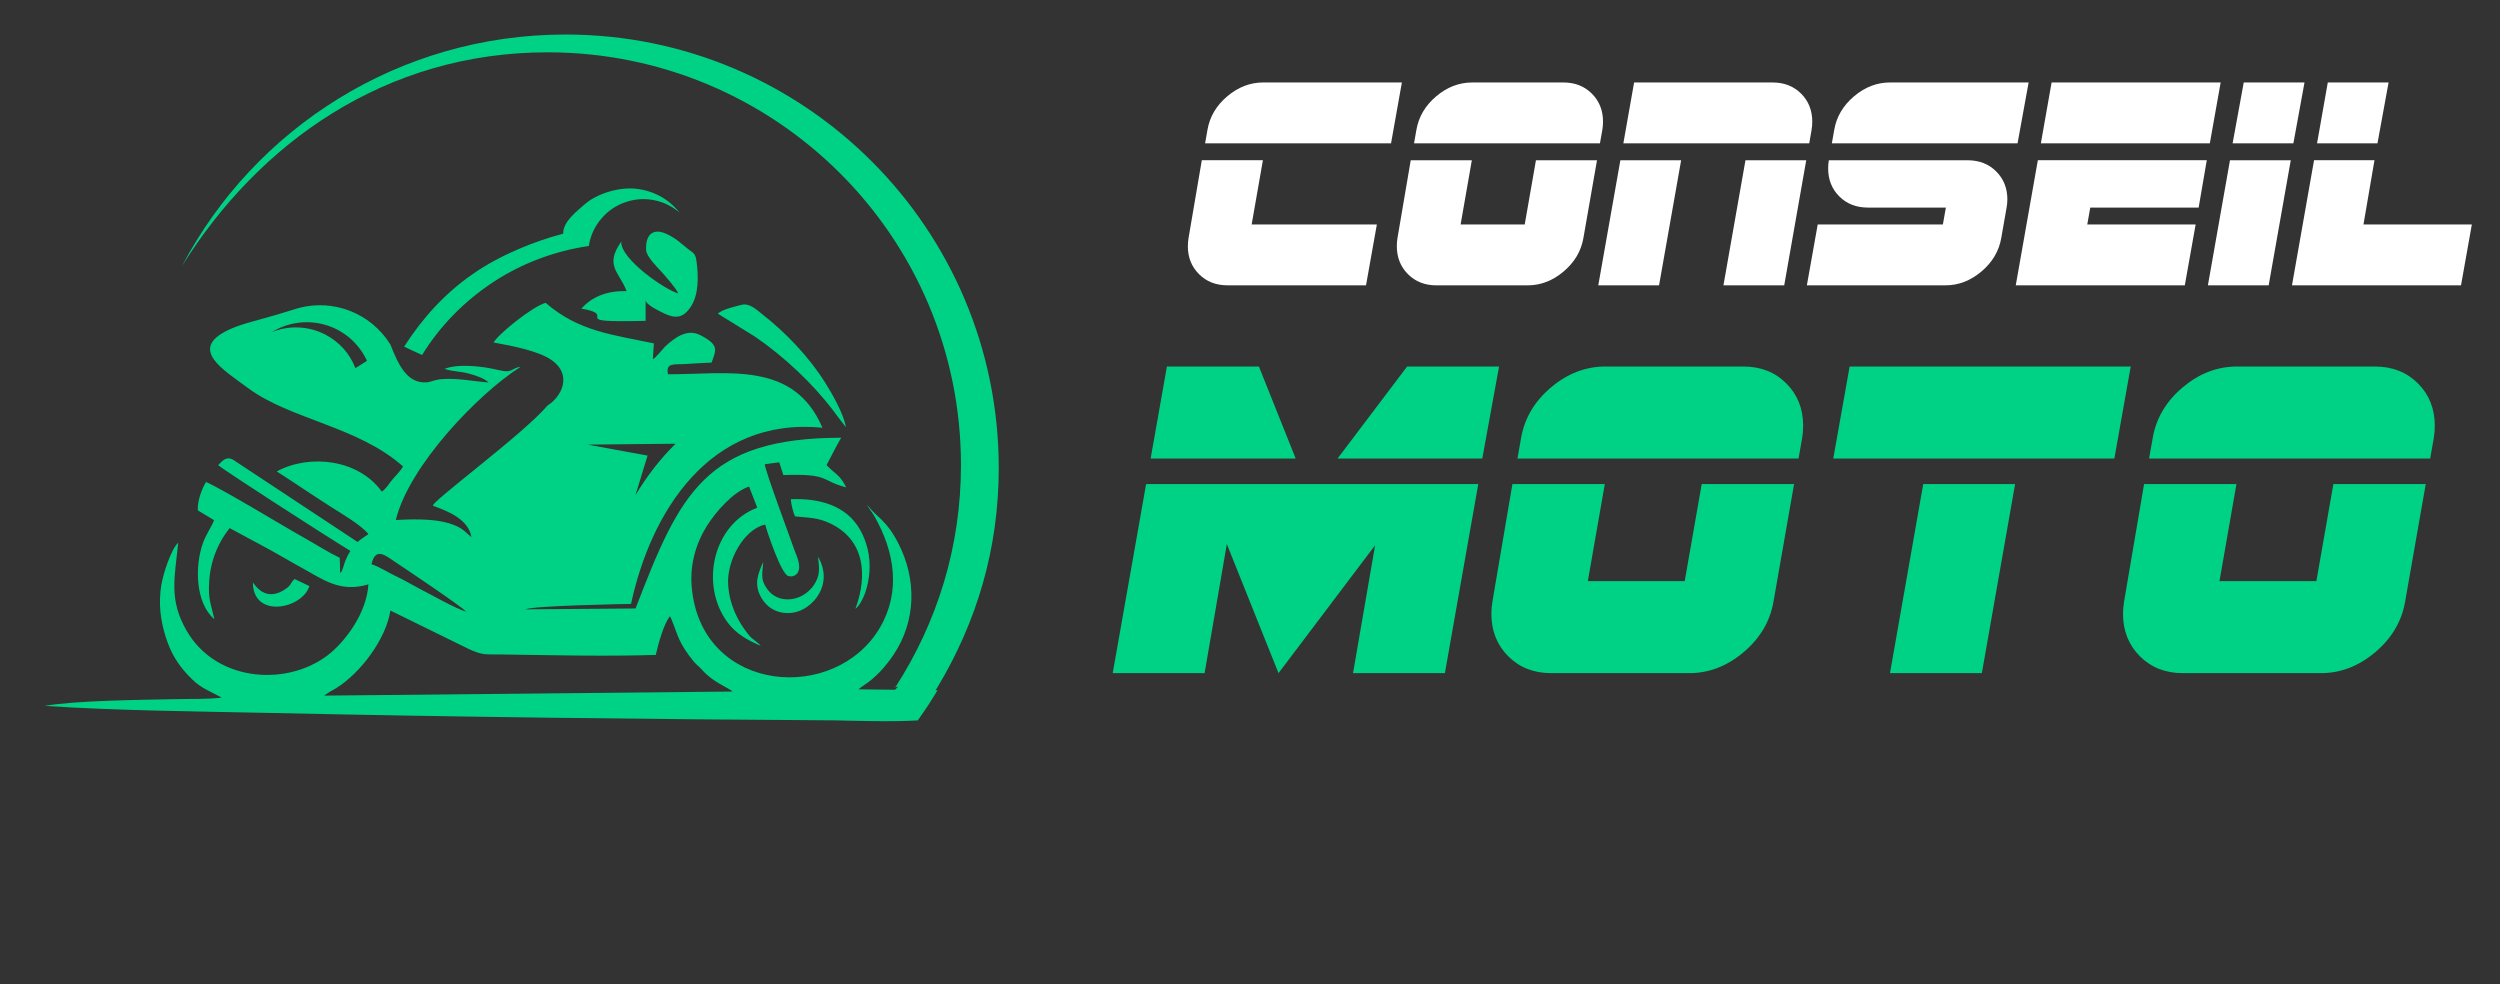 <?xml version="1.0" encoding="utf-8"?>
<!-- Generator: Adobe Illustrator 16.0.0, SVG Export Plug-In . SVG Version: 6.00 Build 0)  -->
<!DOCTYPE svg PUBLIC "-//W3C//DTD SVG 1.1//EN" "http://www.w3.org/Graphics/SVG/1.1/DTD/svg11.dtd">
<svg version="1.1" id="Calque_1" xmlns="http://www.w3.org/2000/svg" xmlns:xlink="http://www.w3.org/1999/xlink" x="0px" y="0px"
	 width="182px" height="71.667px" viewBox="0 0 182 71.667" enable-background="new 0 0 182 71.667" xml:space="preserve">
<rect x="0" y="0" width="182" height="71.667" fill="#333333" stroke="none"/>
<g>
	<g>
		<g>
			<path fill="#FFFFFF" d="M100.235,16.342l-0.789,4.429h-10.09c-0.837,0-1.526-0.27-2.068-0.813
				c-0.54-0.541-0.811-1.214-0.811-2.019c0-0.212,0.016-0.417,0.05-0.615l0.965-5.661h4.448l-0.819,4.678H100.235z M102.057,6.004
				l-0.789,4.429H87.732l0.172-0.983c0.165-0.952,0.644-1.764,1.439-2.438c0.797-0.672,1.671-1.009,2.622-1.009H102.057z"/>
			<path fill="#FFFFFF" d="M116.262,11.665l-0.99,5.661c-0.164,0.952-0.644,1.764-1.439,2.437c-0.796,0.674-1.67,1.01-2.619,1.01
				h-6.646c-0.836,0-1.526-0.27-2.068-0.813c-0.54-0.541-0.811-1.221-0.811-2.042c0-0.197,0.017-0.395,0.048-0.592l0.965-5.661
				h4.448l-0.817,4.678h4.667l0.817-4.678H116.262z M116.7,8.86c0,0.197-0.018,0.393-0.049,0.591l-0.175,0.983h-13.534l0.172-0.983
				c0.166-0.952,0.644-1.764,1.439-2.438c0.795-0.672,1.669-1.009,2.622-1.009h6.646c0.836,0,1.524,0.271,2.066,0.812
				C116.429,7.358,116.7,8.039,116.7,8.86z"/>
			<path fill="#FFFFFF" d="M122.387,11.665l-1.608,9.107h-4.424l1.608-9.107H122.387z M131.933,8.86c0,0.197-0.015,0.393-0.05,0.591
				l-0.17,0.983h-13.532l0.782-4.429h10.091c0.837,0,1.524,0.271,2.068,0.812C131.663,7.358,131.933,8.039,131.933,8.86z
				 M131.494,11.665l-1.603,9.107h-4.424l1.603-9.107H131.494z"/>
			<path fill="#FFFFFF" d="M146.136,14.52c0,0.197-0.021,0.395-0.056,0.59l-0.388,2.215c-0.165,0.952-0.646,1.764-1.441,2.437
				c-0.796,0.674-1.668,1.01-2.621,1.01h-10.09l0.789-4.429h9.112l0.218-1.231h-5.663c-0.855,0-1.553-0.271-2.094-0.812
				c-0.543-0.542-0.813-1.223-0.813-2.043c0-0.195,0.016-0.394,0.051-0.591h10.088c0.854,0,1.552,0.271,2.094,0.813
				C145.863,13.019,146.136,13.699,146.136,14.52z M147.684,6.004l-0.806,4.429h-13.519l0.174-0.983
				c0.164-0.952,0.644-1.764,1.439-2.438c0.796-0.672,1.669-1.009,2.62-1.009H147.684z"/>
			<path fill="#FFFFFF" d="M160.654,11.665l-0.592,3.446h-7.891l-0.217,1.231h7.889l-0.789,4.429h-12.306l1.607-9.107H160.654z
				 M161.664,6.004l-0.788,4.429h-12.301l0.782-4.429H161.664z"/>
			<path fill="#FFFFFF" d="M166.768,11.665l-1.609,9.107h-4.424l1.608-9.107H166.768z M167.768,6.004l-0.809,4.429h-4.424
				l0.809-4.429H167.768z"/>
			<path fill="#FFFFFF" d="M179.95,16.342l-0.788,4.429h-12.305l1.606-9.107h4.399l-0.801,4.678H179.95z M173.889,6.004
				l-0.809,4.429h-4.398l0.781-4.429H173.889z"/>
		</g>
		<g>
			<path fill="#00D285" d="M107.619,35.24l-2.431,13.765h-6.687l1.608-9.313l-7.033,9.313l-3.762-9.396l-1.62,9.396h-6.688
				l2.431-13.765H107.619z M94.325,33.379H83.767l1.184-6.697h6.697L94.325,33.379z M109.132,26.683l-1.221,6.697H97.376
				l5.062-6.697H109.132z"/>
			<path fill="#00D285" d="M130.609,35.24l-1.498,8.556c-0.249,1.439-0.973,2.667-2.178,3.684c-1.203,1.017-2.522,1.525-3.96,1.525
				h-10.046c-1.265,0-2.305-0.41-3.127-1.228c-0.816-0.82-1.227-1.849-1.227-3.088c0-0.296,0.026-0.595,0.076-0.894l1.456-8.556
				h6.725l-1.236,7.068h7.053l1.239-7.068H130.609z M131.27,30.999c0,0.296-0.024,0.594-0.074,0.891l-0.261,1.49h-20.464l0.263-1.49
				c0.246-1.436,0.973-2.665,2.175-3.683c1.204-1.017,2.524-1.524,3.963-1.524h10.046c1.267,0,2.306,0.41,3.123,1.228
				C130.86,28.729,131.27,29.759,131.27,30.999z"/>
			<path fill="#00D285" d="M155.116,26.683l-1.19,6.697h-20.463l1.19-6.697H155.116z M146.699,35.24l-2.42,13.765h-6.688
				l2.421-13.765H146.699z"/>
			<path fill="#00D285" d="M176.594,35.24l-1.501,8.556c-0.247,1.439-0.972,2.667-2.176,3.684c-1.202,1.017-2.523,1.525-3.961,1.525
				h-10.045c-1.265,0-2.306-0.41-3.127-1.228c-0.816-0.82-1.228-1.849-1.228-3.088c0-0.296,0.027-0.595,0.076-0.894l1.458-8.556
				h6.723l-1.236,7.068h7.055l1.238-7.068H176.594z M177.252,30.999c0,0.296-0.023,0.594-0.073,0.891l-0.262,1.49h-20.463
				l0.263-1.49c0.245-1.436,0.973-2.665,2.174-3.683c1.206-1.017,2.524-1.524,3.963-1.524h10.046c1.267,0,2.308,0.41,3.123,1.228
				C176.845,28.729,177.252,29.759,177.252,30.999z"/>
		</g>
	</g>
	<g>
		<path fill-rule="evenodd" clip-rule="evenodd" fill="#00D285" d="M65.193,50.215l-2.688-0.032
			c0.021-0.021,0.043-0.043,0.054-0.054c0.021-0.021,0.042-0.031,0.054-0.043c0.105-0.085,0.127-0.096,0.224-0.159
			c0.927-0.608,1.6-1.365,2.206-2.249c1.664-2.475,1.695-5.523,0.354-8.125c-0.886-1.728-1.504-1.813-2.283-2.814
			c0.15,0.287,0.385,0.564,0.566,0.885c1.459,2.569,1.908,5.447,0.383,8.061c-3.23,5.512-12.793,4.829-13.678-2.666
			c-0.225-1.834,0.266-3.422,1.076-4.733c0.65-1.024,1.887-2.463,3.07-2.867l0.598,1.544c-3.23,1.205-4.201,5.619-2.154,8.359
			c0.629,0.843,1.482,1.301,2.41,1.695c-0.299-0.341-0.564-0.416-0.864-0.778c-0.843-1.022-1.438-2.281-1.514-3.721
			c-0.096-1.685,1.13-3.987,2.698-4.329c0.096,0.395,1.15,3.583,1.674,3.743c0.297,0.096,0.575-0.043,0.692-0.235
			c0.288-0.49-0.063-1.184-0.245-1.674c-0.331-0.959-2.079-5.629-2.154-6.226l1.057-0.139l0.298,0.927
			c3.423-0.117,2.687,0.406,4.573,0.896c-0.437-0.918-0.853-1.002-1.428-1.621c0.298-0.554,0.714-1.396,1.066-1.993
			c-9.884,0.021-11.739,4.029-14.969,12.431l-8.007,0.063c0.469-0.266,7.357-0.394,7.676-0.394
			c1.418-6.6,5.661-13.646,13.935-12.826c-2.079-4.883-6.866-3.892-11.237-3.892c-0.214-0.885,0.512-0.693,1.227-0.746
			c0.639-0.043,1.29-0.075,1.94-0.106c0.33-0.928,0.564-1.27-0.789-1.983c-0.992-0.533-1.898,0.181-2.592,0.811
			c-0.148,0.148-0.746,0.906-0.895,0.917L47.602,25c-2.964-0.63-5.48-0.864-7.879-2.953c-0.98,0.266-3.529,2.345-3.785,2.889
			c1.269,0.224,3.251,0.607,4.189,1.258c1.621,1.12,0.694,2.74-0.255,3.316c-1.77,2.101-8.764,7.229-8.337,7.314
			c1.034,0.373,2.581,0.97,2.783,2.281l-0.438-0.385c-0.139-0.117-0.192-0.17-0.352-0.267c-1.247-0.745-3.294-0.671-4.712-0.597
			c0.938-3.923,6.002-9.201,9.083-11.152c-0.597,0.075-0.597,0.395-1.215,0.31c-0.458-0.075-0.906-0.203-1.386-0.268
			c-0.917-0.127-2.132-0.212-2.932,0.107c0.469,0.182,1.247,0.192,1.759,0.342c0.501,0.138,1.109,0.33,1.45,0.649
			c-1.119-0.085-2.356-0.352-3.539-0.234c-0.363,0.043-0.768,0.213-0.949,0.224c-1.45,0.106-2.068-1.247-2.666-2.75
			c-1.407-2.282-4.147-3.348-6.695-2.655c-0.491,0.149-1.013,0.31-1.546,0.47c-1.258,0.384-2.58,0.661-3.507,1.099
			c-3.018,1.406-0.405,2.92,1.386,4.253c3.071,2.282,8.018,2.794,11.28,5.704c-0.16,0.31-0.501,0.641-0.758,0.939
			c-0.266,0.309-0.479,0.703-0.788,0.895c-1.664-2.323-5.203-2.783-7.645-1.471c1.333,0.854,2.602,1.727,3.977,2.602
			c0.779,0.49,2.132,1.289,2.697,1.951c-0.01,0.01-0.032,0.031-0.042,0.041l-0.331,0.225c-0.148,0.096-0.287,0.203-0.415,0.32
			l-8.988-5.938c-0.522-0.362-0.843,0-1.162,0.341c0.245,0.256,7.218,4.766,9.627,6.248c-0.149,0.224-0.266,0.459-0.373,0.725
			c-0.117,0.277-0.202,0.789-0.373,0.885l-0.032-1.109c-0.842-0.404-1.631-0.916-2.463-1.385c-1.684-0.938-5.874-3.508-7.271-4.137
			c-0.277,0.447-0.65,1.387-0.597,2.068l1.183,0.714c-0.148,0.416-0.576,1.024-0.799,1.63c-0.629,1.74-0.554,4.415,0.821,5.578
			c-0.202-0.886-0.405-1.365-0.395-2.197c0-0.127,0-0.245,0.011-0.373c0.043-1.471,0.565-2.889,1.493-4.063l2.079,1.12
			c1.087,0.565,2.612,1.472,3.188,1.78c1.493,0.811,2.772,1.834,4.84,1.194c-0.139,2.121-1.652,4.04-2.687,4.937
			c-2.921,2.516-8.316,2.313-10.555-1.567c-1.3-2.261-0.864-3.827-0.608-6.396c-0.501,0.447-1.077,2.185-1.226,3.06
			c-0.225,1.375-0.064,2.602,0.33,3.838c0.385,1.193,0.896,1.972,1.578,2.707c0.885,0.939,1.205,0.992,2.484,1.664
			c-0.938,0.139-2.356,0.085-3.347,0.117c-2.633,0.053-7.25,0.096-9.542,0.49c5.331,0.352,10.928,0.395,16.28,0.512
			c13.774,0.299,27.57,0.459,41.355,0.544c0.618,0.011,4.115,0.128,5.928,0c0.513-0.714,0.991-1.438,1.439-2.196L65.193,50.215z
			 M49.18,32.303c-1.131,1.12-2.111,2.389-2.922,3.753l0.885-2.89l-4.371-0.799L49.18,32.303z M25.874,26.801
			c-0.406-1.056-1.184-1.93-2.207-2.452c-1.205-0.618-2.623-0.682-3.881-0.17c1.269-0.778,2.815-0.938,4.211-0.427
			c1.216,0.448,2.186,1.354,2.719,2.517L25.874,26.801z M28.73,40.885c0.544,0.363,4.852,3.242,5.214,3.646
			c-0.747-0.202-2.708-1.322-3.444-1.695c-0.565-0.298-1.098-0.618-1.663-0.884c-0.534-0.245-1.291-0.735-1.792-0.874
			C27.324,39.819,28.038,40.416,28.73,40.885z M23.592,50.641l0.416-0.277c0.202-0.117,0.255-0.139,0.469-0.266
			c1.812-1.141,3.625-3.594,3.944-5.651l5.694,2.794c1.066,0.49,1.194,0.383,2.452,0.404c3.646,0.053,7.538,0.148,11.173,0.033
			c0.182-0.801,0.586-2.293,1.035-2.814c0.031,0.063,0.01-0.021,0.096,0.191c0.521,1.278,0.5,1.694,1.63,3.102
			c0.192,0.235,0.406,0.373,0.598,0.597c0.789,0.907,1.908,1.302,2.239,1.59L23.592,50.641z M50.704,19.008
			c-0.085-0.607-0.245-0.586-0.608-0.874c-0.521-0.416-0.895-0.8-1.609-1.12c-1.034-0.458-1.503,0.171-1.449,1.184
			c0.021,0.491,0.82,1.258,1.129,1.6c0.331,0.373,1.023,1.151,1.216,1.567c-0.991-0.277-4.222-2.517-4.158-3.774
			c-1.237,1.77-0.138,2.196,0.395,3.604c-1.515-0.043-2.561,0.458-3.297,1.269C45.201,22.963,41,23.507,47,23.357v-1.503
			c0,0.149,0.248,0.362,0.567,0.554c1.29,0.726,1.989,1.014,2.714-0.063C50.879,21.449,50.854,20.105,50.704,19.008z M60.064,27.846
			c-1.151-1.844-2.867-3.646-4.584-4.979c-0.395-0.31-0.917-0.832-1.514-0.672c-0.49,0.128-1.376,0.33-1.706,0.64l2.74,1.695
			c2.079,1.439,4.136,3.348,5.661,5.363c0.309,0.427,0.607,0.8,0.916,1.204C61.44,30.15,60.523,28.561,60.064,27.846z M63.295,41.6
			c0.086-1.13-0.213-2.207-0.672-3.018c-1.012-1.813-3.027-2.323-5.043-2.239c-0.01,0.3,0.172,0.993,0.299,1.249
			c1.077,0.117,1.632,0.074,2.58,0.521c2.474,1.193,2.73,3.731,1.813,6.216C62.858,43.839,63.231,42.645,63.295,41.6z
			 M59.553,40.533c0.096,0.875,0.171,1.354-0.309,2.068c-0.842,1.227-2.58,1.408-3.379,0.299c-0.545-0.746-0.354-1.13-0.3-1.994
			c-0.384,0.875-0.724,1.643-0.106,2.666c0.395,0.661,1.193,1.205,2.313,1.023C59.17,44.36,60.727,42.538,59.553,40.533z
			 M21.449,42.154c-0.309,0.256-0.213,0.404-0.597,0.682c-1.546,1.12-2.335-0.33-2.441-0.426c0.01,2.645,3.582,1.93,4.115,0.256
			L21.449,42.154z M47.783,14.146c-0.79-0.361-1.674-0.511-2.57-0.383c-0.896,0.117-1.92,0.5-2.581,1.055
			C41.982,15.383,41,16.129,41,16.982v0.021v0.01c-2,0.522-4.562,1.524-6.577,2.933c-2.016,1.396-3.657,3.188-5,5.288
			c0.33,0.17,0.794,0.373,1.306,0.607c1.322-2.153,3.126-3.955,5.185-5.31c2.068-1.354,4.447-2.26,6.953-2.623
			c0.107-0.757,0.442-1.45,0.922-2.004c0.479-0.565,1.123-1.002,1.869-1.226c0.736-0.235,1.516-0.235,2.23-0.043
			c0.586,0.159,1.131,0.447,1.588,0.853C49.02,14.903,48.434,14.444,47.783,14.146z"/>
		<path fill-rule="evenodd" clip-rule="evenodd" fill="#00D285" d="M72.709,34.072c0,5.918-1.62,11.22-4.456,15.952
			C67.805,50.782,67.326,51,66.813,52h-4.03c0.299,0,0.533,0.126,0.65,0.04c0.182-0.149,0.533-0.53,0.906-0.86
			c0.459-0.404,0.928-1.18,1.066-1.18h-0.33c0.042,0,0.074,0.08,0.117,0.015c3.018-4.68,4.766-10.168,4.766-16.159
			c0-16.622-13.477-30.048-30.098-30.048c-11.834,0-21.035,6.623-26.611,15.558C18.528,9.334,29.051,2.513,41.172,2.513
			C58.594,2.513,72.709,16.651,72.709,34.072z"/>
	</g>
</g>
</svg>
